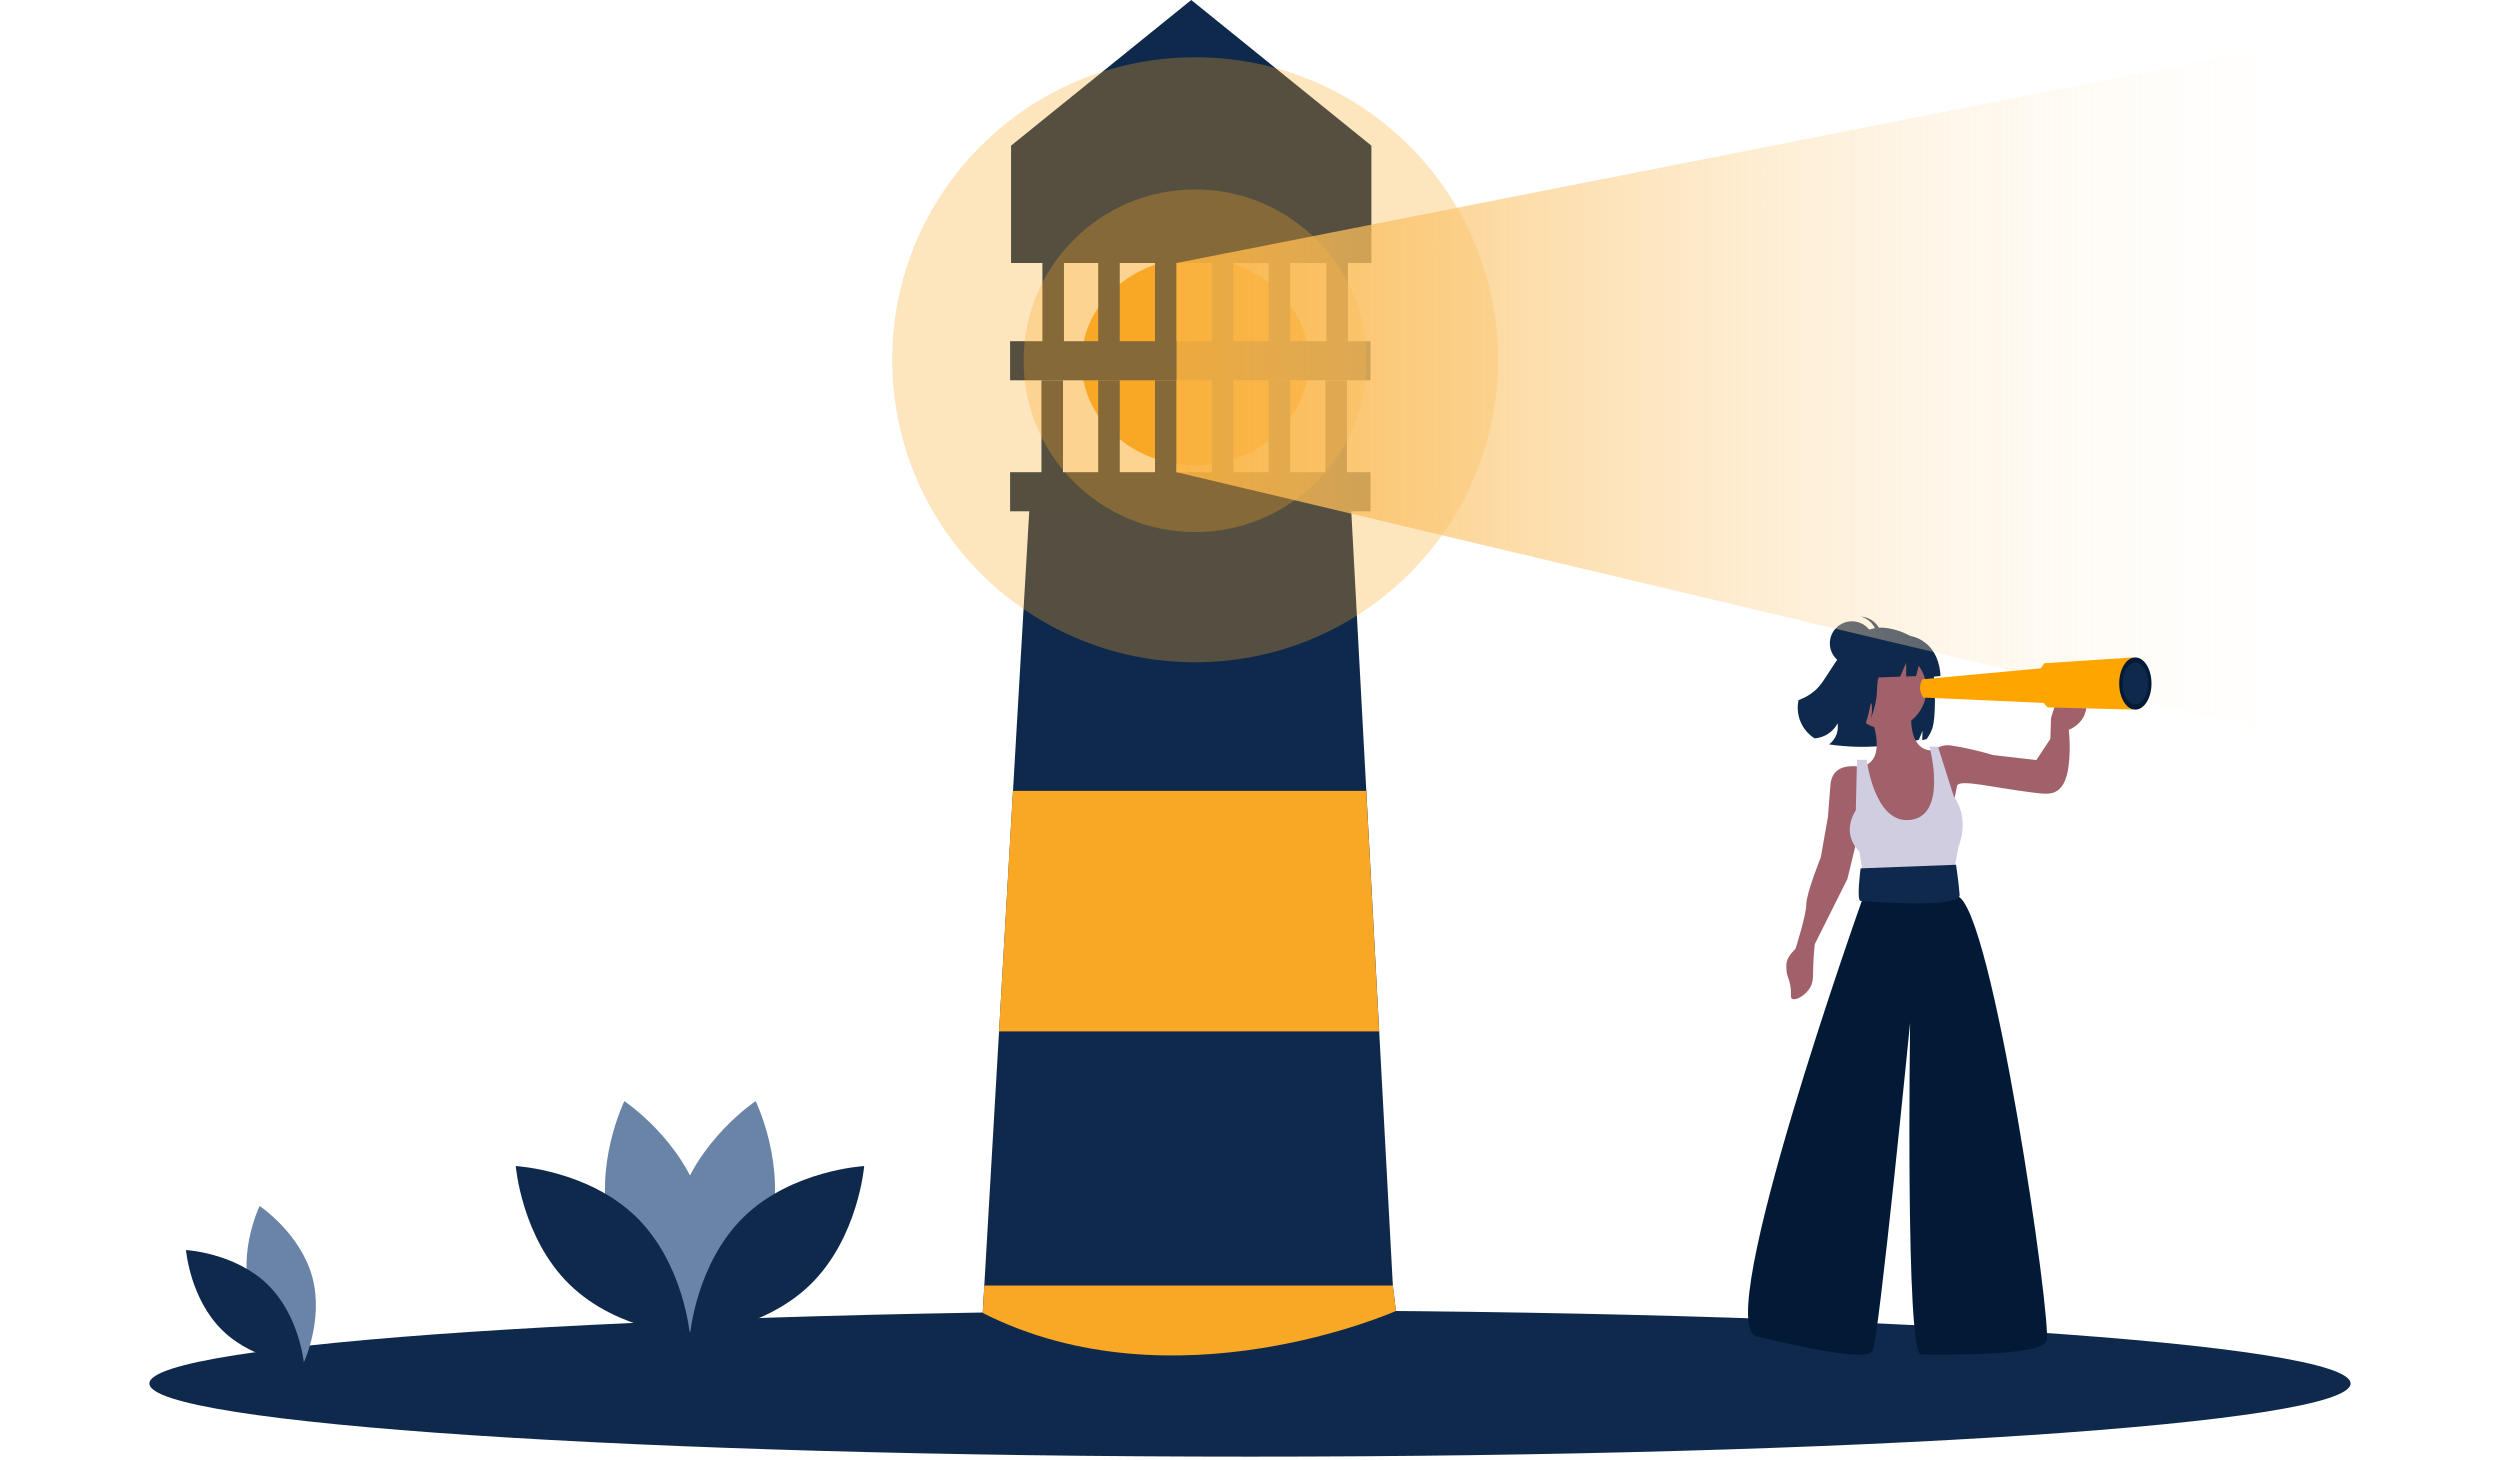 <svg width="500" height="292" viewBox="0 0 500 292" fill="none" xmlns="http://www.w3.org/2000/svg">
<g clip-path="url(#clip0_141_1556)">
<path d="M250 291.33C371.57 291.33 470.12 284.78 470.12 276.7C470.12 268.62 371.57 262.07 250 262.07C128.43 262.07 29.88 268.62 29.88 276.7C29.88 284.78 128.43 291.33 250 291.33Z" fill="#0F294D"/>
<path d="M239.03 93.07C251.58 93.07 261.75 83.79 261.75 72.34C261.75 60.89 251.58 51.61 239.03 51.61C226.48 51.61 216.31 60.89 216.31 72.34C216.31 83.79 226.48 93.07 239.03 93.07Z" fill="#F9A826"/>
<path d="M279.18 262.2C279.18 262.2 230.81 281.56 196.54 262.59L196.86 257.11L199.81 206.27L202.6 158.17L205.94 100.69H270.17L273.26 158.17L275.84 206.27L278.57 257.11L279.18 262.19V262.2Z" fill="#0F294D"/>
<path d="M279.18 262.2C279.18 262.2 234.73 281.95 196.54 262.59L196.86 257.11H278.58L279.19 262.19L279.18 262.2Z" fill="#F9A826"/>
<path d="M275.84 206.28H199.8L202.59 158.18H273.25L275.83 206.28H275.84Z" fill="#F9A826"/>
<path d="M274.09 94.44H202.02V102.26H274.09V94.44Z" fill="#0F294C"/>
<path d="M274.09 68.24H202.02V76.06H274.09V68.24Z" fill="#0F294C"/>
<path d="M212.6 76.06H208.29V96.4H212.6V76.06Z" fill="#0F294C"/>
<path d="M223.95 76.06H219.64V96.4H223.95V76.06Z" fill="#0F294C"/>
<path d="M235.31 76.06H231V96.4H235.31V76.06Z" fill="#0F294C"/>
<path d="M246.67 76.06H242.36V96.4H246.67V76.06Z" fill="#0F294C"/>
<path d="M258.03 76.06H253.72V96.4H258.03V76.06Z" fill="#0F294C"/>
<path d="M223.95 44.97H219.64V71.76H223.95V44.97Z" fill="#0F294C"/>
<path d="M235.31 44.97H231V71.76H235.31V44.97Z" fill="#0F294C"/>
<path d="M246.67 44.97H242.36V71.76H246.67V44.97Z" fill="#0F294C"/>
<path d="M258.03 44.97H253.72V71.76H258.03V44.97Z" fill="#0F294C"/>
<path d="M269.39 76.06H265.08V96.4H269.39V76.06Z" fill="#0F294C"/>
<path d="M212.79 48.1H208.48V71.95H212.79V48.1Z" fill="#0F294C"/>
<path d="M269.58 48.1H265.27V71.95H269.58V48.1Z" fill="#0F294C"/>
<path d="M274.28 52.6H202.21V29.13L238.25 0L274.28 29.13V52.59V52.6Z" fill="#0F294C"/>
<path opacity="0.3" d="M239.03 132.45C272.49 132.45 299.62 105.37 299.62 71.95C299.62 38.53 272.49 11.45 239.03 11.45C205.57 11.45 178.44 38.53 178.44 71.95C178.44 105.37 205.57 132.45 239.03 132.45Z" fill="#F9A826"/>
<path d="M50.02 258.77C52.4 267.55 60.55 272.98 60.55 272.98C60.55 272.98 64.84 264.19 62.46 255.41C60.08 246.63 51.93 241.2 51.93 241.2C51.93 241.2 47.64 249.99 50.02 258.77Z" fill="#6A84A7"/>
<path d="M53.51 256.89C60.04 263.23 60.83 272.99 60.83 272.99C60.83 272.99 51.05 272.46 44.52 266.11C37.99 259.76 37.2 250.01 37.2 250.01C37.2 250.01 46.98 250.54 53.51 256.89Z" fill="#0F294D"/>
<path d="M153.95 246.13C150.44 259.07 138.43 267.09 138.43 267.09C138.43 267.09 132.1 254.12 135.61 241.18C139.12 228.24 151.13 220.22 151.13 220.22C151.13 220.22 157.46 233.19 153.95 246.13Z" fill="#6A84A7"/>
<path d="M122.05 246.13C125.56 259.07 137.57 267.09 137.57 267.09C137.57 267.09 143.9 254.12 140.39 241.18C136.88 228.24 124.87 220.22 124.87 220.22C124.87 220.22 118.54 233.19 122.05 246.13Z" fill="#6A84A7"/>
<path d="M127.2 243.35C136.82 252.7 138 267.08 138 267.08C138 267.08 123.57 266.29 113.95 256.94C104.33 247.59 103.15 233.21 103.15 233.21C103.15 233.21 117.58 234 127.2 243.35Z" fill="#0F294D"/>
<path d="M148.79 243.35C139.17 252.7 137.99 267.08 137.99 267.08C137.99 267.08 152.42 266.29 162.04 256.94C171.66 247.59 172.84 233.21 172.84 233.21C172.84 233.21 158.41 234 148.79 243.35Z" fill="#0F294D"/>
<path d="M385.89 130.99C384.22 127.89 380.98 126.63 380.13 126.31C378.21 125.6 376.69 125.54 376.69 125.54C376.69 125.54 375.2 125.35 373.24 126.15C370.74 127.17 369.33 129.16 366.92 132.71C364.79 135.86 364.14 137.54 361.79 139.01C360.96 139.53 360.21 139.83 359.7 140.02C359.57 140.65 359.25 142.55 360.22 144.61C361.04 146.37 362.34 147.31 362.91 147.67C363.42 147.63 364.21 147.51 365.05 147.09C366.52 146.36 367.25 145.17 367.52 144.67C367.58 145.09 367.69 146.21 367.08 147.38C366.68 148.15 366.14 148.63 365.81 148.88C367.58 149.14 369.54 149.32 371.67 149.36C376.43 149.44 380.53 148.78 383.76 147.97C384.01 147.37 384.26 146.77 384.51 146.18C384.49 146.8 384.47 147.42 384.44 148.04C384.73 147.97 385.03 147.89 385.32 147.81C385.65 147.38 386.1 146.68 386.43 145.76C386.55 145.43 386.84 144.54 386.95 141.95C387.02 140.37 386.97 139.24 386.97 139.24C386.79 134.75 386.7 132.51 385.89 131V130.99Z" fill="#0F294C"/>
<path d="M377.31 145.81C381.71 145.81 385.28 142.25 385.28 137.85C385.28 133.45 381.71 129.89 377.31 129.89C372.91 129.89 369.33 133.45 369.33 137.85C369.33 142.25 372.9 145.81 377.31 145.81Z" fill="#A0616A"/>
<path d="M374.05 143.03C374.05 143.03 377.67 151.47 372.84 153.16L377.67 169.08L385.88 168.6L388.05 163.29L387.57 155.33L386.84 150.02C386.84 150.02 381.77 151.22 382.25 142.3L374.04 143.02L374.05 143.03Z" fill="#A0616A"/>
<path d="M411.41 158.19C413.41 156.82 413.76 153.68 413.9 151.05C414.05 148.34 413.75 145.96 413.75 145.96C413.75 145.96 419.37 143.97 416.44 137.6C413.51 131.23 410.2 143.67 410.2 143.67L410.07 147.77L407.27 152.02L398.6 151.01C396.45 150.36 394.12 149.79 391.64 149.34C391.11 149.24 390.58 149.16 390.05 149.07C389.71 149.03 389.22 149.02 388.63 149.14C388.56 149.16 387.35 149.43 386.66 150.11C386.66 150.11 385.77 150.99 386.33 156.4C389.29 159.7 390.34 160.25 390.7 160.01C390.9 159.88 391.03 159.15 391.31 157.66C391.41 157.14 391.39 157.16 391.41 157.12C392.05 155.79 398.4 157.5 406.63 158.52C409.18 158.84 410.34 158.89 411.41 158.16V158.19Z" fill="#A0616A"/>
<path d="M371.41 167.83L369.48 175.79L362.96 188.82C362.92 189.2 362.86 189.77 362.8 190.45C362.45 195.04 362.85 195.98 362.1 197.38C361.15 199.13 359.1 200.19 358.41 199.75C357.96 199.47 358.41 198.77 358.02 196.88C357.74 195.51 357.35 195.22 357.29 193.93C357.25 193.15 357.22 192.64 357.46 192C357.91 190.82 359.09 189.8 359.09 189.79C359.09 189.79 361.26 183.04 361.26 180.86C361.26 178.68 364.16 171.45 364.16 171.45L365.61 163.25C365.61 163.25 365.61 162.77 366.09 156.98C366.57 151.19 374.06 153.84 374.06 153.84L371.4 167.83H371.41Z" fill="#A0616A"/>
<path d="M373.33 151.96H371.4L371.16 162.09C371.16 162.09 368.02 166.43 371.88 170.29L372.85 176.56L390.49 175.84L391.7 169.32C391.7 169.32 394.12 164.01 390.73 159.19L387.59 149.3H385.9C385.9 149.3 389.82 163.72 381.55 164.02C374.79 164.26 373.34 151.96 373.34 151.96H373.33Z" fill="#D0CDE1"/>
<path d="M373.81 175.36L372.36 180.19C372.36 180.19 342.16 265.11 351.34 267.28C360.52 269.45 373.33 272.34 374.53 270.17C375.74 268 382.02 204.55 382.02 204.55C382.02 204.55 381.05 270.89 384.19 270.89C387.33 270.89 408.11 271.37 409.32 268.23C410.53 265.09 398.45 181.14 391.44 179.21L389.51 174.87L373.8 175.35L373.81 175.36Z" fill="#031A37"/>
<path d="M391.21 172.95L372.12 173.67C372.12 173.67 371.25 180.18 372.12 180.18C372.36 180.18 392.17 181.87 391.93 178.98C391.69 176.09 391.21 172.95 391.21 172.95Z" fill="#0F294C"/>
<path d="M370.39 133.08C372.83 133.08 374.81 131.1 374.81 128.67C374.81 126.24 372.83 124.26 370.39 124.26C367.95 124.26 365.97 126.23 365.97 128.67C365.97 131.11 367.95 133.08 370.39 133.08Z" fill="#0F294C"/>
<path d="M370.8 132C371.1 132.08 371.41 132.13 371.72 132.14C374.16 132.26 376.23 130.39 376.36 127.96C376.48 125.53 374.61 123.45 372.17 123.33C374.35 123.92 375.74 126.05 375.38 128.28C375.03 130.51 373.05 132.11 370.79 132H370.8Z" fill="#0F294C"/>
<path d="M384.47 128.13C384.08 127.89 382.16 126.73 379.67 127.12C378.7 127.27 377.95 127.61 377.46 127.88C376.97 128.31 376.31 129.01 375.84 130.03C374.68 132.51 375.52 134.91 375.74 135.49C377.17 135.44 378.6 135.38 380.03 135.33L381.23 132.54V135.29L383.21 135.22L384.36 130.77L385.08 135.51L388.09 135.19C388.09 134.91 388.02 130.3 384.47 128.15V128.13Z" fill="#0F294C"/>
<path opacity="0.3" d="M239.03 106.41C257.98 106.41 273.34 91.07 273.34 72.15C273.34 53.23 257.98 37.89 239.03 37.89C220.08 37.89 204.72 53.23 204.72 72.15C204.72 91.07 220.08 106.41 239.03 106.41Z" fill="#F9A826"/>
<path d="M235.31 52.6V94.44C307.23 111.52 379.14 128.61 451.05 145.69V10.12C379.13 24.28 307.22 38.44 235.31 52.6Z" fill="url(#paint0_linear_141_1556)"/>
<path d="M379.77 130.86C376.68 132.94 375.75 134.88 375.52 136.33C375.34 137.42 375.52 138.46 375.12 140.49C374.84 141.88 374.44 142.99 374.14 143.73C374.26 143.33 374.39 142.76 374.4 142.07C374.4 141.97 374.43 140.69 374.25 140.66C373.97 140.63 373.86 143.82 371.99 147.36C371.68 147.95 371.39 148.43 371.2 148.73C370.83 148.03 370.47 147.34 370.1 146.65C370.14 146.33 370.17 145.71 369.83 145.12C369.7 144.89 369.32 144.36 368.06 143.96C366.3 143.4 364.59 143.66 363.52 143.93C363.88 143.67 364.41 143.24 364.91 142.59C367.03 139.8 364.83 136.98 366.5 134.3C368.28 131.45 371.96 129.02 375.87 129.44C377.62 129.63 378.97 130.34 379.77 130.87V130.86Z" fill="#0F294C"/>
<path d="M426.66 141.19H426.52L413.63 140.81C403.98 140.38 394.33 139.94 384.67 139.51C384.49 139.26 383.86 138.31 384.04 137.08C384.12 136.54 384.33 136.13 384.5 135.86C394.04 134.97 403.58 134.09 413.13 133.2L425.66 132.18C425.99 135.18 426.33 138.18 426.66 141.18V141.19Z" fill="#FFA500"/>
<path d="M426.64 141.76C426.59 141.81 426.53 141.86 426.48 141.91L409.52 141.48C408.18 140.14 407.39 138.48 407.39 136.69C407.39 135.22 407.93 133.83 408.86 132.65L426.66 131.48L426.64 141.76Z" fill="#FFA500"/>
<path d="M427.07 141.93C428.85 141.93 430.3 139.59 430.3 136.71C430.3 133.83 428.86 131.49 427.07 131.49C425.28 131.49 423.84 133.83 423.84 136.71C423.84 139.59 425.28 141.93 427.07 141.93Z" fill="#031A37"/>
<path d="M427.07 140.87C428.5 140.87 429.65 139 429.65 136.69C429.65 134.38 428.49 132.51 427.07 132.51C425.65 132.51 424.49 134.38 424.49 136.69C424.49 139 425.65 140.87 427.07 140.87Z" fill="#0F294C"/>
</g>
<defs>
<linearGradient id="paint0_linear_141_1556" x1="203.45" y1="77.9" x2="474.32" y2="77.9" gradientUnits="userSpaceOnUse">
<stop stop-color="#F9A826"/>
<stop offset="1" stop-color="white" stop-opacity="0"/>
</linearGradient>
<clipPath id="clip0_141_1556">
<rect width="500" height="291.33" fill="white"/>
</clipPath>
</defs>
</svg>
